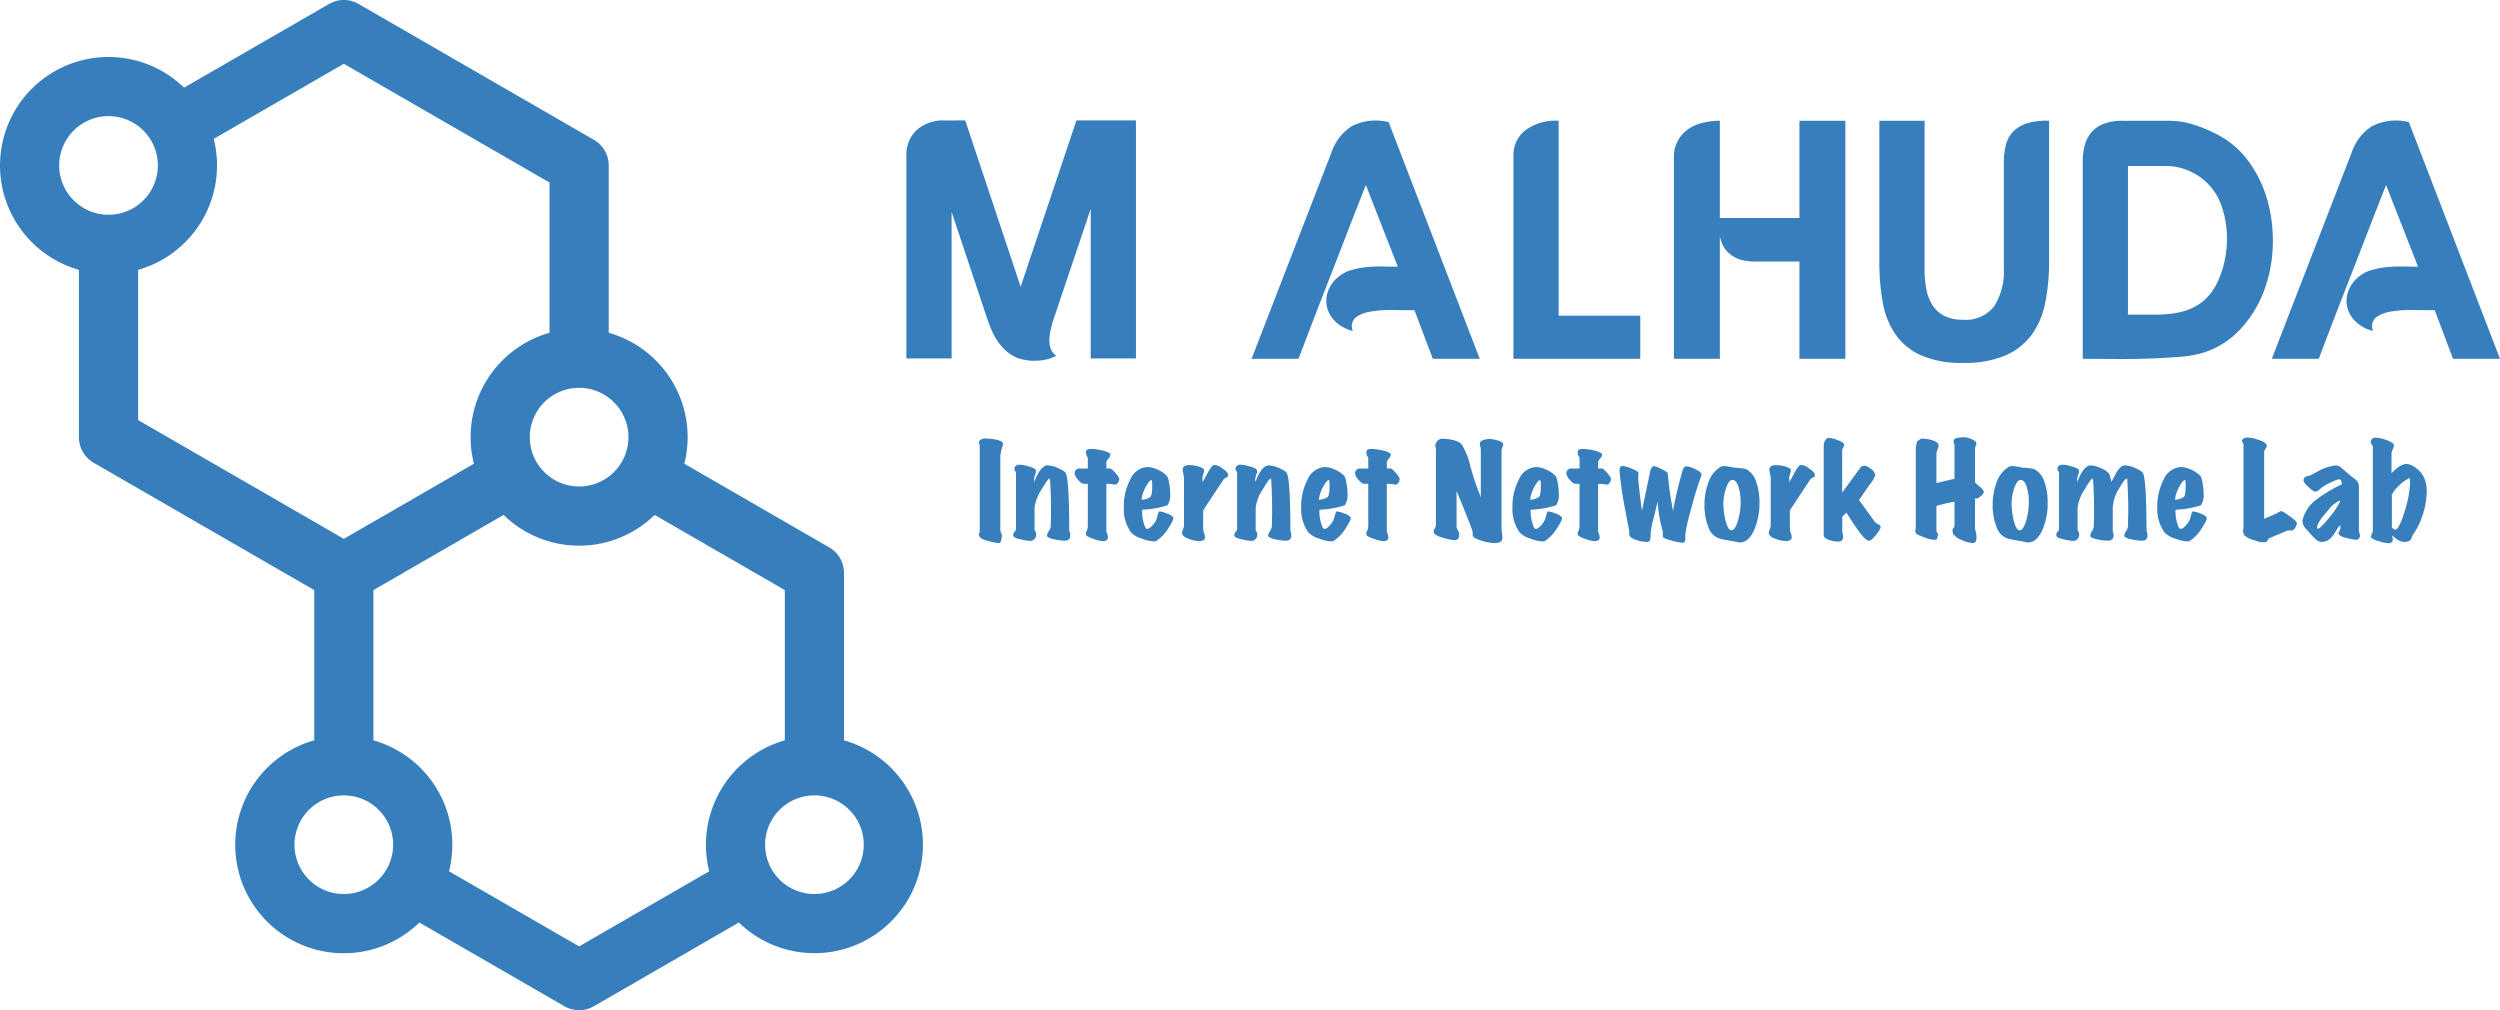 <svg xmlns="http://www.w3.org/2000/svg" viewBox="0 0 350.373 141.574"><title>rhAsset 2300</title><g id="e1865485-12cc-4895-8d00-fb95b3e8f38f" data-name="Layer 2"><g id="f055e9d2-5ef4-4aa2-a3b6-4ec6dbd8b7a0" data-name="PRINT"><path id="a42b785a-67ed-4171-8124-26b3ca62a66a" data-name="CUSTOM" d="M118.29,103.758V80.307a4.147,4.147,0,0,0-2.074-3.592L95.909,64.991a15.205,15.205,0,0,0-10.598-18.353V23.187a4.147,4.147,0,0,0-2.074-3.592L50.26.556a4.147,4.147,0,0,0-4.148,0L25.796,12.285A15.202,15.202,0,1,0,11.06,37.816v23.451a4.148,4.148,0,0,0,2.074,3.592l30.904,17.842v21.057a15.205,15.205,0,1,0,14.736,25.531l20.316,11.73a4.147,4.147,0,0,0,4.148,0l20.316-11.73a15.202,15.202,0,1,0,14.735-25.531Zm-30.213-42.491a6.913,6.913,0,1,1-6.913-6.913A6.921,6.921,0,0,1,88.077,61.267ZM8.296,23.187a6.913,6.913,0,1,1,6.913,6.913A6.921,6.921,0,0,1,8.296,23.187ZM19.356,58.872V37.816a15.205,15.205,0,0,0,10.598-18.352L48.187,8.937l28.83,16.645v21.056a15.205,15.205,0,0,0-10.598,18.353L48.187,75.518Zm28.83,66.427a6.913,6.913,0,1,1,6.913-6.913A6.921,6.921,0,0,1,48.186,125.299Zm50.748-6.913a15.178,15.178,0,0,0,.463,3.724L81.164,132.637l-18.233-10.527a15.205,15.205,0,0,0-10.598-18.352V82.701L70.576,72.169a15.17,15.17,0,0,0,21.176,0l18.242,10.532v21.056a15.233,15.233,0,0,0-11.061,14.629Zm15.208,6.913a6.913,6.913,0,1,1,6.913-6.913A6.921,6.921,0,0,1,114.142,125.299Z" style="fill:#377ebd"/><path d="M135.275,16.878,143.043,40.185l7.817-23.307h8.341V50.242h-6.339V29.27L147.667,44.713a14.798,14.798,0,0,0-.405,1.454,7.626,7.626,0,0,0-.19,1.43,3.399,3.399,0,0,0,.19,1.287,1.952,1.952,0,0,0,.787.977,6.294,6.294,0,0,1-2.836.691,6.953,6.953,0,0,1-2.55-.357,5.264,5.264,0,0,1-1.549-.93,7.393,7.393,0,0,1-1.215-1.334,8.438,8.438,0,0,1-.882-1.573q-.357-.833-.644-1.645l-5.004-15.014V50.242h-6.339V21.883a4.732,4.732,0,0,1,1.454-3.67,5.66,5.66,0,0,1,3.979-1.334Z" style="fill:#377ebd"/><path d="M186.607,21.358a6.977,6.977,0,0,1,2.836-3.67,7.415,7.415,0,0,1,5.171-.572l12.773,33.173H200.81l-2.574-6.816q-1.43,0-3.098-.023a16.274,16.274,0,0,0-3.026.214,4.75,4.75,0,0,0-2.121.834,1.606,1.606,0,0,0-.381,1.883,5.316,5.316,0,0,1-2.598-1.454,4.13,4.13,0,0,1-1.072-2.074,3.915,3.915,0,0,1,.238-2.168,4.429,4.429,0,0,1,1.286-1.787,4.873,4.873,0,0,1,1.835-1.025,11.717,11.717,0,0,1,2.146-.429,18.057,18.057,0,0,1,2.264-.095q1.144.025,2.192.024l-4.48-11.439q-1.526,3.861-2.692,6.887-1.169,3.027-2.24,5.767-1.072,2.741-2.145,5.529-1.072,2.788-2.359,6.172h-6.578Z" style="fill:#377ebd"/><path d="M218.445,44.236h11.438v6.053H212.106V21.931a4.428,4.428,0,0,1,1.729-3.718,7.15,7.15,0,0,1,4.61-1.287Z" style="fill:#377ebd"/><path d="M241.036,16.926V30.557H252.189V16.926h6.435V50.289H252.189V36.658h-6.339a7.034,7.034,0,0,1-1.621-.191,4.4,4.4,0,0,1-1.453-.62,4.147,4.147,0,0,1-1.12-1.12,3.963,3.963,0,0,1-.62-1.74V50.289h-6.435V22.026a4.643,4.643,0,0,1,.549-2.312,4.758,4.758,0,0,1,1.43-1.597,6.009,6.009,0,0,1,2.049-.906A10.07,10.07,0,0,1,241.036,16.926Z" style="fill:#377ebd"/><path d="M263.389,16.926H269.729V37.706a14.726,14.726,0,0,0,.262,2.884,6.164,6.164,0,0,0,.882,2.24,4.27,4.27,0,0,0,1.645,1.454,5.551,5.551,0,0,0,2.55.524,5.026,5.026,0,0,0,4.433-1.907,9.214,9.214,0,0,0,1.334-5.338V22.693a9.34,9.34,0,0,1,.289-2.383,4.208,4.208,0,0,1,1.008-1.859,4.607,4.607,0,0,1,1.944-1.168,9.292,9.292,0,0,1,3.099-.357V36.658a29.095,29.095,0,0,1-.526,5.719,11.409,11.409,0,0,1-1.886,4.504,8.98,8.98,0,0,1-3.702,2.931,14.529,14.529,0,0,1-5.921,1.048,14.187,14.187,0,0,1-5.874-1.048,8.689,8.689,0,0,1-3.606-2.931,11.296,11.296,0,0,1-1.791-4.48,31.855,31.855,0,0,1-.478-5.743Z" style="fill:#377ebd"/><path d="M303.711,16.926a11.949,11.949,0,0,1,3.837.572,22.123,22.123,0,0,1,3.074,1.287,12.58,12.58,0,0,1,4.623,3.98,17.176,17.176,0,0,1,2.622,5.648,21.045,21.045,0,0,1,.644,6.411,19.417,19.417,0,0,1-1.335,6.244,16.21,16.21,0,0,1-3.312,5.195,11.908,11.908,0,0,1-5.243,3.217,16.153,16.153,0,0,1-3.36.548q-2.121.168-4.504.238-2.383.072-4.742.048-2.36-.025-4.123-.024V22.598a8.499,8.499,0,0,1,.286-2.24,4.682,4.682,0,0,1,.93-1.811,4.266,4.266,0,0,1,1.716-1.191,7.146,7.146,0,0,1,2.646-.429ZM298.231,44.093H302.186a15.17,15.17,0,0,0,3.408-.357,8.012,8.012,0,0,0,2.836-1.263,7.499,7.499,0,0,0,2.24-2.717A12.843,12.843,0,0,0,311.814,36.372a14.983,14.983,0,0,0,.263-3.86A13.426,13.426,0,0,0,311.314,28.77a8.216,8.216,0,0,0-1.931-3.074,8.477,8.477,0,0,0-2.621-1.764,7.897,7.897,0,0,0-3.193-.667h-5.338Z" style="fill:#377ebd"/><path d="M329.592,21.358a6.977,6.977,0,0,1,2.836-3.67,7.415,7.415,0,0,1,5.171-.572l12.773,33.173h-6.577l-2.574-6.816q-1.43,0-3.098-.023a16.274,16.274,0,0,0-3.026.214,4.75,4.75,0,0,0-2.121.834,1.606,1.606,0,0,0-.381,1.883,5.311,5.311,0,0,1-2.598-1.454,4.139,4.139,0,0,1-1.073-2.074,3.933,3.933,0,0,1,.238-2.168,4.431,4.431,0,0,1,1.287-1.787,4.873,4.873,0,0,1,1.835-1.025,11.717,11.717,0,0,1,2.146-.429,18.057,18.057,0,0,1,2.264-.095q1.144.025,2.192.024l-4.48-11.439q-1.526,3.861-2.692,6.887-1.169,3.027-2.24,5.767-1.072,2.741-2.146,5.529-1.072,2.788-2.358,6.172H318.391Z" style="fill:#377ebd"/><path d="M140.573,62.243a.991.991,0,0,1-.077.323q-.077.204-.094.255a7.88,7.88,0,0,0-.204,1.054v10.438a.666.666,0,0,0,.102.365.542.542,0,0,1,.102.264q0,1.088-.408,1.173a5.127,5.127,0,0,1-1.19-.221,4.355,4.355,0,0,1-1.258-.425.867.867,0,0,1-.374-.595.256.256,0,0,1,.068-.153.474.474,0,0,0,.068-.289V62.447a.452.452,0,0,0-.06-.213.442.442,0,0,1-.06-.212q.034-.408.629-.544a4.241,4.241,0,0,1,.782,0,6.401,6.401,0,0,1,1.224.187Q140.573,61.869,140.573,62.243Z" style="fill:#377ebd"/><path d="M149.855,74.381a1.665,1.665,0,0,1,.136.646.702.702,0,0,1-.392.697,1.205,1.205,0,0,1-.425.051,6.457,6.457,0,0,1-1.377-.179,2.41,2.41,0,0,1-.969-.348.34.34,0,0,1-.085-.222,1.418,1.418,0,0,1,.255-.604,1.409,1.409,0,0,0,.255-.604,64.349,64.349,0,0,0-.102-6.749q-.239-.085-1.173,1.53a5.901,5.901,0,0,0-.986,2.567v3.179a.739.739,0,0,1,.221.544.876.876,0,0,1-.578.884.475.475,0,0,1-.204.034,6.29,6.29,0,0,1-1.343-.213,2.542,2.542,0,0,1-.985-.348.498.498,0,0,1-.103-.307.702.702,0,0,1,.195-.408.79.79,0,0,0,.195-.306V66.323a.741.741,0,0,0-.136-.357.452.452,0,0,1-.085-.374.653.653,0,0,1,.527-.459,3.559,3.559,0,0,1,1.274.187q1.088.272,1.19.561a.934.934,0,0,1-.051.561,4.713,4.713,0,0,0-.188.68,1.378,1.378,0,0,0,.068.408,5.328,5.328,0,0,1,.714-1.513q.561-.799,1.122-.799a3.988,3.988,0,0,1,1.496.399q.918.399,1.054.723Q149.854,67.427,149.855,74.381Z" style="fill:#377ebd"/><path d="M156.859,67.139a.952.952,0,0,1-.204.544.523.523,0,0,1-.408.237.396.396,0,0,1-.119-.016,4.062,4.062,0,0,0-1.071-.086v6.715a2.478,2.478,0,0,1,.111.272,1.462,1.462,0,0,1,.11.51c0,.329-.228.504-.681.527a4.385,4.385,0,0,1-1.309-.307q-1.037-.34-1.105-.629a1.029,1.029,0,0,1,.119-.501,1.729,1.729,0,0,0,.153-.587V67.802h-.578q-.322,0-.799-.57a1.64,1.64,0,0,1-.476-.909.644.644,0,0,1,.195-.459.588.588,0,0,1,.434-.204h1.224V64.129a1.194,1.194,0,0,1-.255-.731.406.406,0,0,1,.306-.442,2.087,2.087,0,0,1,.425-.034,6.606,6.606,0,0,1,1.471.195,3.114,3.114,0,0,1,1.097.399.307.307,0,0,1,.119.238,1.004,1.004,0,0,1-.272.51,1.313,1.313,0,0,0-.289.476v.918h.544q.17,0,.715.612Q156.858,66.884,156.859,67.139Z" style="fill:#377ebd"/><path d="M164.423,72.493q.152.256-.663,1.514a5.48,5.48,0,0,1-1.733,1.818.711.711,0,0,1-.307.052,5.178,5.178,0,0,1-1.733-.408,3.255,3.255,0,0,1-1.496-.884,5.65,5.65,0,0,1-.986-3.536,7.925,7.925,0,0,1,.867-3.774,2.823,2.823,0,0,1,2.38-1.819,3.364,3.364,0,0,1,1.275.272,4.206,4.206,0,0,1,1.513.969,2.143,2.143,0,0,1,.289.918,7.823,7.823,0,0,1,.17,1.598,2.54,2.54,0,0,1-.374,1.598,13.261,13.261,0,0,1-3.57.629,5.984,5.984,0,0,0,.204,1.751q.237.918.493.936.34.016.815-.562a2.496,2.496,0,0,0,.527-.833,8.517,8.517,0,0,1,.323-1.054,2.887,2.887,0,0,1,1.071.271A2.009,2.009,0,0,1,164.423,72.493ZM161.397,67.291q-.289-.034-.807.917a4.779,4.779,0,0,0-.604,1.819,2.169,2.169,0,0,0,1.224-.374q.271-.204.271-1.699Q161.482,67.326,161.397,67.291Z" style="fill:#377ebd"/><path d="M172.108,66.458a.384.384,0,0,1-.188.442,4.445,4.445,0,0,0-.391.221q-1.071,1.631-2.907,4.403,0,2.703.017,2.788c.012.057.054.201.128.434a1.97,1.97,0,0,1,.11.553.438.438,0,0,1-.289.441,1.257,1.257,0,0,1-.51.085,4.135,4.135,0,0,1-1.428-.289q-.987-.34-.986-.866a1.536,1.536,0,0,1,.136-.493,1.584,1.584,0,0,0,.136-.562V66.884q-.186-.952-.187-.986a.619.619,0,0,1,.476-.663,2.083,2.083,0,0,1,.493-.051,4.386,4.386,0,0,1,1.25.195q.653.196.773.416a.382.382,0,0,1,.034.17,6.483,6.483,0,0,1-.238.816v.816q.407-.731.799-1.462.527-.918.782-.969a1.833,1.833,0,0,1,1.139.442Q172.022,66.119,172.108,66.458Z" style="fill:#377ebd"/><path d="M180.845,74.381a1.665,1.665,0,0,1,.136.646.702.702,0,0,1-.392.697,1.205,1.205,0,0,1-.425.051,6.457,6.457,0,0,1-1.377-.179,2.41,2.41,0,0,1-.969-.348.34.34,0,0,1-.085-.222,1.418,1.418,0,0,1,.255-.604,1.409,1.409,0,0,0,.255-.604,64.343,64.343,0,0,0-.102-6.749q-.239-.085-1.173,1.53a5.901,5.901,0,0,0-.986,2.567v3.179a.739.739,0,0,1,.221.544.876.876,0,0,1-.578.884.475.475,0,0,1-.204.034,6.29,6.29,0,0,1-1.343-.213,2.542,2.542,0,0,1-.985-.348.498.498,0,0,1-.103-.307.702.702,0,0,1,.195-.408.79.79,0,0,0,.195-.306V66.323a.741.741,0,0,0-.136-.357.452.452,0,0,1-.085-.374.653.653,0,0,1,.527-.459,3.559,3.559,0,0,1,1.274.187q1.088.272,1.19.561a.934.934,0,0,1-.051.561,4.713,4.713,0,0,0-.188.68,1.378,1.378,0,0,0,.068.408,5.329,5.329,0,0,1,.714-1.513q.561-.799,1.122-.799a3.988,3.988,0,0,1,1.496.399q.918.399,1.054.723Q180.845,67.427,180.845,74.381Z" style="fill:#377ebd"/><path d="M189.277,72.493q.152.256-.663,1.514a5.48,5.48,0,0,1-1.733,1.818.711.711,0,0,1-.307.052,5.178,5.178,0,0,1-1.733-.408,3.255,3.255,0,0,1-1.496-.884,5.651,5.651,0,0,1-.986-3.536,7.926,7.926,0,0,1,.867-3.774,2.823,2.823,0,0,1,2.38-1.819,3.364,3.364,0,0,1,1.275.272,4.206,4.206,0,0,1,1.513.969,2.143,2.143,0,0,1,.289.918,7.823,7.823,0,0,1,.17,1.598,2.54,2.54,0,0,1-.374,1.598,13.261,13.261,0,0,1-3.57.629,5.984,5.984,0,0,0,.204,1.751q.237.918.493.936.34.016.815-.562a2.497,2.497,0,0,0,.527-.833,8.517,8.517,0,0,1,.323-1.054,2.887,2.887,0,0,1,1.071.271A2.009,2.009,0,0,1,189.277,72.493Zm-3.026-5.202q-.289-.034-.807.917a4.779,4.779,0,0,0-.604,1.819,2.169,2.169,0,0,0,1.224-.374q.271-.204.271-1.699Q186.335,67.326,186.25,67.291Z" style="fill:#377ebd"/><path d="M196.163,67.139a.952.952,0,0,1-.204.544.523.523,0,0,1-.408.237.396.396,0,0,1-.119-.016,4.062,4.062,0,0,0-1.071-.086v6.715a2.478,2.478,0,0,1,.111.272,1.462,1.462,0,0,1,.11.51c0,.329-.228.504-.681.527a4.385,4.385,0,0,1-1.309-.307q-1.037-.34-1.105-.629a1.029,1.029,0,0,1,.119-.501,1.729,1.729,0,0,0,.153-.587V67.802h-.578q-.322,0-.799-.57a1.64,1.64,0,0,1-.476-.909.644.644,0,0,1,.195-.459.588.588,0,0,1,.434-.204h1.224V64.129a1.194,1.194,0,0,1-.255-.731.406.406,0,0,1,.306-.442,2.087,2.087,0,0,1,.425-.034,6.606,6.606,0,0,1,1.471.195,3.114,3.114,0,0,1,1.097.399.307.307,0,0,1,.119.238,1.004,1.004,0,0,1-.272.51,1.313,1.313,0,0,0-.289.476v.918h.544q.17,0,.715.612Q196.162,66.884,196.163,67.139Z" style="fill:#377ebd"/><path d="M210.663,62.243a.958.958,0,0,1-.067.357,2.686,2.686,0,0,0-.153.459V74.278q0-.051.085.629.103.782-.204,1.02a2.215,2.215,0,0,1-1.377.136,6.014,6.014,0,0,1-1.411-.323q-1.037-.322-1.139-.68a3.879,3.879,0,0,0-.051-.73q-.952-2.517-2.21-5.525v5.032a.799.799,0,0,0,.119.356,3.058,3.058,0,0,1,.152.307,1.604,1.604,0,0,1,.085.51q0,.68-.611.68a6.128,6.128,0,0,1-1.684-.34,3.148,3.148,0,0,1-1.155-.527.636.636,0,0,1,0-.696,1.929,1.929,0,0,0,.203-.527V62.939a1.377,1.377,0,0,0-.051-.306.638.638,0,0,1-.017-.323,1.134,1.134,0,0,1,.663-.782,1.244,1.244,0,0,1,.374-.034,5.731,5.731,0,0,1,1.359.17,2.512,2.512,0,0,1,1.259.578,10.141,10.141,0,0,1,1.24,3.111,35.447,35.447,0,0,0,1.462,4.318V62.991a1.569,1.569,0,0,0-.067-.383,1.526,1.526,0,0,1-.068-.382.504.504,0,0,1,.034-.187c.057-.192.272-.334.646-.425a2.469,2.469,0,0,1,.851-.085,5.179,5.179,0,0,1,.935.187Q210.646,61.954,210.663,62.243Z" style="fill:#377ebd"/><path d="M218.89,72.493q.152.256-.663,1.514a5.48,5.48,0,0,1-1.733,1.818.711.711,0,0,1-.307.052,5.178,5.178,0,0,1-1.733-.408,3.255,3.255,0,0,1-1.496-.884,5.651,5.651,0,0,1-.986-3.536,7.926,7.926,0,0,1,.867-3.774,2.823,2.823,0,0,1,2.38-1.819,3.364,3.364,0,0,1,1.275.272,4.206,4.206,0,0,1,1.513.969,2.143,2.143,0,0,1,.289.918,7.823,7.823,0,0,1,.17,1.598,2.54,2.54,0,0,1-.374,1.598,13.261,13.261,0,0,1-3.57.629,5.984,5.984,0,0,0,.204,1.751q.237.918.493.936.34.016.815-.562a2.496,2.496,0,0,0,.527-.833,8.517,8.517,0,0,1,.323-1.054,2.887,2.887,0,0,1,1.071.271A2.009,2.009,0,0,1,218.89,72.493Zm-3.026-5.202q-.289-.034-.807.917a4.779,4.779,0,0,0-.604,1.819,2.169,2.169,0,0,0,1.224-.374q.271-.204.271-1.699Q215.949,67.326,215.864,67.291Z" style="fill:#377ebd"/><path d="M225.776,67.139a.952.952,0,0,1-.204.544.523.523,0,0,1-.408.237.396.396,0,0,1-.119-.016,4.062,4.062,0,0,0-1.071-.086v6.715a2.479,2.479,0,0,1,.111.272,1.462,1.462,0,0,1,.11.51c0,.329-.228.504-.681.527a4.385,4.385,0,0,1-1.309-.307q-1.037-.34-1.105-.629a1.029,1.029,0,0,1,.119-.501,1.729,1.729,0,0,0,.153-.587V67.802h-.578q-.322,0-.799-.57a1.64,1.64,0,0,1-.476-.909.644.644,0,0,1,.195-.459.588.588,0,0,1,.434-.204h1.224V64.129a1.194,1.194,0,0,1-.255-.731.406.406,0,0,1,.306-.442,2.087,2.087,0,0,1,.425-.034,6.606,6.606,0,0,1,1.471.195,3.114,3.114,0,0,1,1.097.399.307.307,0,0,1,.119.238,1.004,1.004,0,0,1-.272.51,1.313,1.313,0,0,0-.289.476v.918h.544q.17,0,.715.612Q225.775,66.884,225.776,67.139Z" style="fill:#377ebd"/><path d="M238.492,66.493a52.115,52.115,0,0,0-1.599,5.287,19.123,19.123,0,0,0-.697,3.162v.629c-.011.295-.113.459-.306.493a6.334,6.334,0,0,1-1.462-.271q-1.274-.324-1.36-.527a4.37,4.37,0,0,1-.033-.782,20.897,20.897,0,0,1-.731-4.232q-.085.476-.578,2.481a10.781,10.781,0,0,0-.374,1.938c-.012.237-.022.47-.034.696q-.034.476-.322.562a1.066,1.066,0,0,1-.222.017,4.53,4.53,0,0,1-1.359-.237q-.885-.272-1.055-.663a.516.516,0,0,1-.025-.289,1.445,1.445,0,0,0-.025-.459q-.357-1.887-.714-3.757-.357-1.956-.561-3.944-.051-.544-.052-.612,0-.697.442-.68a4.408,4.408,0,0,1,1.224.357q.918.374.97.595a3.055,3.055,0,0,1-.034.731q.101,1.309.526,4.624l1.174-5.593q.135-.612.526-.697a3.918,3.918,0,0,1,1.028.417q.894.433.893.586a49.126,49.126,0,0,0,.748,5.287,49.436,49.436,0,0,1,1.343-5.678q.136-.646.681-.561a3.671,3.671,0,0,1,1.07.374Q238.373,66.119,238.492,66.493Z" style="fill:#377ebd"/><path d="M244.679,65.727a3.027,3.027,0,0,1,1.445,1.785,8.23,8.23,0,0,1,.459,2.89,9.364,9.364,0,0,1-.782,3.979q-.867,1.802-2.158,1.632-.476-.119-1.429-.289a7.463,7.463,0,0,1-1.258-.255,2.501,2.501,0,0,1-1.547-1.649,7.972,7.972,0,0,1-.527-3.025,8.873,8.873,0,0,1,.544-3.179,4.12,4.12,0,0,1,1.718-2.193,1.069,1.069,0,0,1,.51-.102,7.897,7.897,0,0,1,1.343.221A9.934,9.934,0,0,1,244.679,65.727Zm-1.903,1.53q-.46,0-.851,1.113a6.429,6.429,0,0,0-.391,2.134,10.165,10.165,0,0,0,.289,2.414q.322,1.292.748,1.394.543.119.969-1.224a9.437,9.437,0,0,0,.408-2.856,6.831,6.831,0,0,0-.221-1.717Q243.422,67.258,242.776,67.258Z" style="fill:#377ebd"/><path d="M254.335,66.458a.384.384,0,0,1-.188.442,4.445,4.445,0,0,0-.391.221q-1.071,1.631-2.907,4.403,0,2.703.017,2.788c.012.057.054.201.128.434a1.97,1.97,0,0,1,.11.553.438.438,0,0,1-.289.441,1.257,1.257,0,0,1-.51.085,4.135,4.135,0,0,1-1.428-.289q-.987-.34-.986-.866a1.536,1.536,0,0,1,.136-.493,1.584,1.584,0,0,0,.136-.562V66.884q-.186-.952-.187-.986a.619.619,0,0,1,.476-.663,2.083,2.083,0,0,1,.493-.051,4.385,4.385,0,0,1,1.25.195q.653.196.773.416a.382.382,0,0,1,.034.17,6.483,6.483,0,0,1-.238.816v.816q.407-.731.799-1.462.527-.918.782-.969a1.833,1.833,0,0,1,1.139.442Q254.249,66.119,254.335,66.458Z" style="fill:#377ebd"/><path d="M263.566,73.803q.034.322-.646,1.173-.681.85-1.055.799-.731-.101-3.094-3.943-.17.186-.578.595v2.006a1.943,1.943,0,0,0,.043.306c.028.147.048.255.06.323.034.385-.046.635-.238.748a1.067,1.067,0,0,1-.493.085,3.432,3.432,0,0,1-1.258-.238q-.713-.271-.714-.645V62.395a1.292,1.292,0,0,1,.17-.595.806.806,0,0,1,.391-.408.447.447,0,0,1,.137-.017,3.812,3.812,0,0,1,1.232.298q.79.297.875.518a.533.533,0,0,1,.051.204.7.7,0,0,1-.136.349.747.747,0,0,0-.136.399v5.899l2.516-3.451a.715.715,0,0,1,.562-.323,1.613,1.613,0,0,1,.9.408,1.334,1.334,0,0,1,.663.935,4.55,4.55,0,0,1-.799,1.326q-1.258,1.802-1.479,2.143l2.21,3.043a1.329,1.329,0,0,0,.492.356C263.447,73.582,263.555,73.689,263.566,73.803Z" style="fill:#377ebd"/><path d="M278.033,68.924a1.031,1.031,0,0,1-.399.586c-.255.232-.439.349-.552.349a1.298,1.298,0,0,0-.289.018v4.283a5.511,5.511,0,0,1,.17.63q.152,1.087-.255,1.274a.738.738,0,0,1-.256.034,3.921,3.921,0,0,1-1.529-.425,2.449,2.449,0,0,1-1.225-.884c-.011-.103-.028-.256-.051-.459-.022-.08.017-.188.119-.323a.763.763,0,0,0,.153-.255V70.317q-.324.035-1.275.255a11.164,11.164,0,0,0-1.258.341v3.45a.52.52,0,0,0,.11.281.797.797,0,0,1,.128.246q-.069.272-.119.527a.319.319,0,0,1-.188.237,3.471,3.471,0,0,1-1.521-.314q-1.25-.416-1.317-.671a1.207,1.207,0,0,1-.034-.408,3.726,3.726,0,0,0,.051-.477V62.906a4.927,4.927,0,0,1,.153-.935q.034-.17.578-.476a.578.578,0,0,1,.187-.017,4.713,4.713,0,0,1,1.326.204q.901.272.952.714a1.558,1.558,0,0,1-.145.578,2.06,2.06,0,0,0-.161.578v4.148q1.156-.289,2.533-.595V62.362a1.506,1.506,0,0,0-.077-.255.643.643,0,0,1-.042-.357q.085-.306.561-.391.357-.051.714-.085a2.484,2.484,0,0,1,1.097.221q.722.272.808.578a.563.563,0,0,1-.068.357,1.319,1.319,0,0,0-.118.476v4.692c.057.068.322.312.799.73Q278.05,68.737,278.033,68.924Z" style="fill:#377ebd"/><path d="M285.07,65.727a3.027,3.027,0,0,1,1.445,1.785,8.23,8.23,0,0,1,.459,2.89,9.364,9.364,0,0,1-.782,3.979q-.867,1.802-2.158,1.632-.476-.119-1.429-.289a7.463,7.463,0,0,1-1.258-.255,2.501,2.501,0,0,1-1.547-1.649,7.972,7.972,0,0,1-.527-3.025,8.873,8.873,0,0,1,.544-3.179,4.12,4.12,0,0,1,1.718-2.193,1.069,1.069,0,0,1,.51-.102,7.897,7.897,0,0,1,1.343.221A9.934,9.934,0,0,1,285.07,65.727Zm-1.903,1.53q-.46,0-.851,1.113a6.429,6.429,0,0,0-.391,2.134,10.165,10.165,0,0,0,.289,2.414q.322,1.292.748,1.394.543.119.969-1.224a9.437,9.437,0,0,0,.408-2.856,6.832,6.832,0,0,0-.221-1.717Q283.812,67.258,283.166,67.258Z" style="fill:#377ebd"/><path d="M300.83,74.381a1.665,1.665,0,0,1,.136.646.703.703,0,0,1-.391.697,1.216,1.216,0,0,1-.426.051,6.457,6.457,0,0,1-1.377-.179,2.41,2.41,0,0,1-.969-.348.34.34,0,0,1-.085-.222,1.418,1.418,0,0,1,.255-.604,1.409,1.409,0,0,0,.255-.604,63.999,63.999,0,0,0-.102-6.749q-.272-.085-1.105,1.343a5.595,5.595,0,0,0-.918,2.72v3.332a2.274,2.274,0,0,1,.119.611.698.698,0,0,1-.442.646,1.205,1.205,0,0,1-.425.051,6.457,6.457,0,0,1-1.377-.179,2.41,2.41,0,0,1-.969-.348.231.231,0,0,1-.068-.171,1.613,1.613,0,0,1,.247-.611,1.582,1.582,0,0,0,.246-.646,64.343,64.343,0,0,0-.102-6.749q-.239-.085-1.173,1.53a5.901,5.901,0,0,0-.986,2.567v3.179a.739.739,0,0,1,.221.544.876.876,0,0,1-.578.884.475.475,0,0,1-.204.034,6.29,6.29,0,0,1-1.343-.213,2.542,2.542,0,0,1-.985-.348.498.498,0,0,1-.103-.307.702.702,0,0,1,.195-.408.79.79,0,0,0,.195-.306V66.323a.741.741,0,0,0-.136-.357.452.452,0,0,1-.085-.374.653.653,0,0,1,.527-.459,3.559,3.559,0,0,1,1.274.187q1.088.272,1.19.561a.934.934,0,0,1-.051.561,4.713,4.713,0,0,0-.188.68,1.378,1.378,0,0,0,.068.408,5.329,5.329,0,0,1,.714-1.513q.561-.799,1.122-.799a3.879,3.879,0,0,1,1.479.425,2.965,2.965,0,0,1,1.071.697,3.942,3.942,0,0,1,.34,1.224q.697-1.291.799-1.479.579-.866,1.105-.867a3.988,3.988,0,0,1,1.496.399q.918.399,1.054.723Q300.829,67.427,300.83,74.381Z" style="fill:#377ebd"/><path d="M309.261,72.493q.152.256-.663,1.514a5.48,5.48,0,0,1-1.733,1.818.711.711,0,0,1-.307.052,5.178,5.178,0,0,1-1.733-.408,3.255,3.255,0,0,1-1.496-.884,5.65,5.65,0,0,1-.986-3.536,7.925,7.925,0,0,1,.867-3.774,2.823,2.823,0,0,1,2.38-1.819,3.364,3.364,0,0,1,1.275.272,4.206,4.206,0,0,1,1.513.969,2.143,2.143,0,0,1,.289.918,7.823,7.823,0,0,1,.17,1.598,2.54,2.54,0,0,1-.374,1.598,13.261,13.261,0,0,1-3.57.629,5.985,5.985,0,0,0,.204,1.751q.237.918.493.936.34.016.815-.562a2.496,2.496,0,0,0,.527-.833,8.517,8.517,0,0,1,.323-1.054,2.887,2.887,0,0,1,1.071.271A2.009,2.009,0,0,1,309.261,72.493Zm-3.026-5.202q-.289-.034-.807.917a4.779,4.779,0,0,0-.604,1.819,2.169,2.169,0,0,0,1.224-.374q.271-.204.271-1.699Q306.32,67.326,306.235,67.291Z" style="fill:#377ebd"/><path d="M321.909,73.36q-.204.8-.646.97a.762.762,0,0,1-.365.017.603.603,0,0,0-.331.017l-2.517,1.055a.614.614,0,0,0-.246.289c-.085.158-.167.249-.246.271a3.095,3.095,0,0,1-1.581-.255,3.301,3.301,0,0,1-1.462-.731,1.249,1.249,0,0,1-.119-.85,3.658,3.658,0,0,0,.033-.425V62.293a.621.621,0,0,0-.136-.289.344.344,0,0,1-.102-.204q.034-.323.595-.476a4.022,4.022,0,0,1,1.547.255q1.343.391,1.36.918a.858.858,0,0,1-.188.408.854.854,0,0,0-.187.408v9.401l1.768-.766a2.164,2.164,0,0,1,.578-.306q.239-.034,1.275.723Q321.976,73.122,321.909,73.36Z" style="fill:#377ebd"/><path d="M330.749,75.095a.589.589,0,0,1-.204.408.5.5,0,0,1-.425.136q-2.108-.29-2.346-.799a.292.292,0,0,1-.034-.137.324.324,0,0,1,.076-.187.495.495,0,0,0,.094-.179.385.385,0,0,1,.068-.145,2.729,2.729,0,0,0,.017-.595,3.401,3.401,0,0,0-.611.816,4.396,4.396,0,0,1-.748,1.02,1.768,1.768,0,0,1-1.241.51,1.247,1.247,0,0,1-.799-.322,8.507,8.507,0,0,1-.663-.663q-.816-.918-.885-1.003a1.532,1.532,0,0,1-.356-.901,1.085,1.085,0,0,1,.034-.272,5.144,5.144,0,0,1,2.006-2.839,19.257,19.257,0,0,1,3.468-2.057q0-.544-.271-.697-.171-.102-1.19.383a7.249,7.249,0,0,0-1.428.824,5.015,5.015,0,0,1-.442.374.669.669,0,0,1-.527.103,3.147,3.147,0,0,1-.799-.612,2.639,2.639,0,0,1-.663-.748.572.572,0,0,1,.289-.714q.018-.017.681-.204.628-.34,1.258-.68a6.298,6.298,0,0,1,2.244-.68,1.346,1.346,0,0,1,.884.408q.442.391.893.773.45.382.927.74a1.297,1.297,0,0,1,.544.918v6.426A1.629,1.629,0,0,1,330.749,75.095Zm-2.72-4.964a3.675,3.675,0,0,0-1.428.985q-.442.545-.884,1.071a4.122,4.122,0,0,0-.672.927,2.041,2.041,0,0,0-.314.842c0,.091.034.136.102.136q.357,0,1.599-1.539A10.868,10.868,0,0,0,328.029,70.131Z" style="fill:#377ebd"/><path d="M339.707,66.884a4.662,4.662,0,0,1,.391,2.022,10.79,10.79,0,0,1-.629,3.451,9.466,9.466,0,0,1-1.394,2.72c-.058.193-.091.312-.103.357a.719.719,0,0,1-.204.306,1.376,1.376,0,0,1-.799.204,1.771,1.771,0,0,1-.969-.306q-.051-.034-.782-.595a1.874,1.874,0,0,0,.119.374.467.467,0,0,1,0,.306.54.54,0,0,1-.442.408,4.667,4.667,0,0,1-1.411-.264A2.502,2.502,0,0,1,332.312,75.333q-.101-.154.153-.596a1.82,1.82,0,0,0,.085-.714V62.6a.75.75,0,0,0-.161-.314.533.533,0,0,1-.128-.399.625.625,0,0,1,.697-.544,4.652,4.652,0,0,1,1.471.323q.908.323,1.062.663.067.153-.111.544a2.432,2.432,0,0,0-.212.646V66.306q1.377-1.377,2.21-1.275a2.597,2.597,0,0,1,1.241.578A3.34,3.34,0,0,1,339.707,66.884Zm-1.989.102a4.816,4.816,0,0,0-1.462,1.037,4.44,4.44,0,0,0-1.037,1.31v4.59a1.686,1.686,0,0,0,.408.306q.561.103,1.36-2.499a14.816,14.816,0,0,0,.781-4.182A2.544,2.544,0,0,0,337.718,66.986Z" style="fill:#377ebd"/></g></g></svg>
